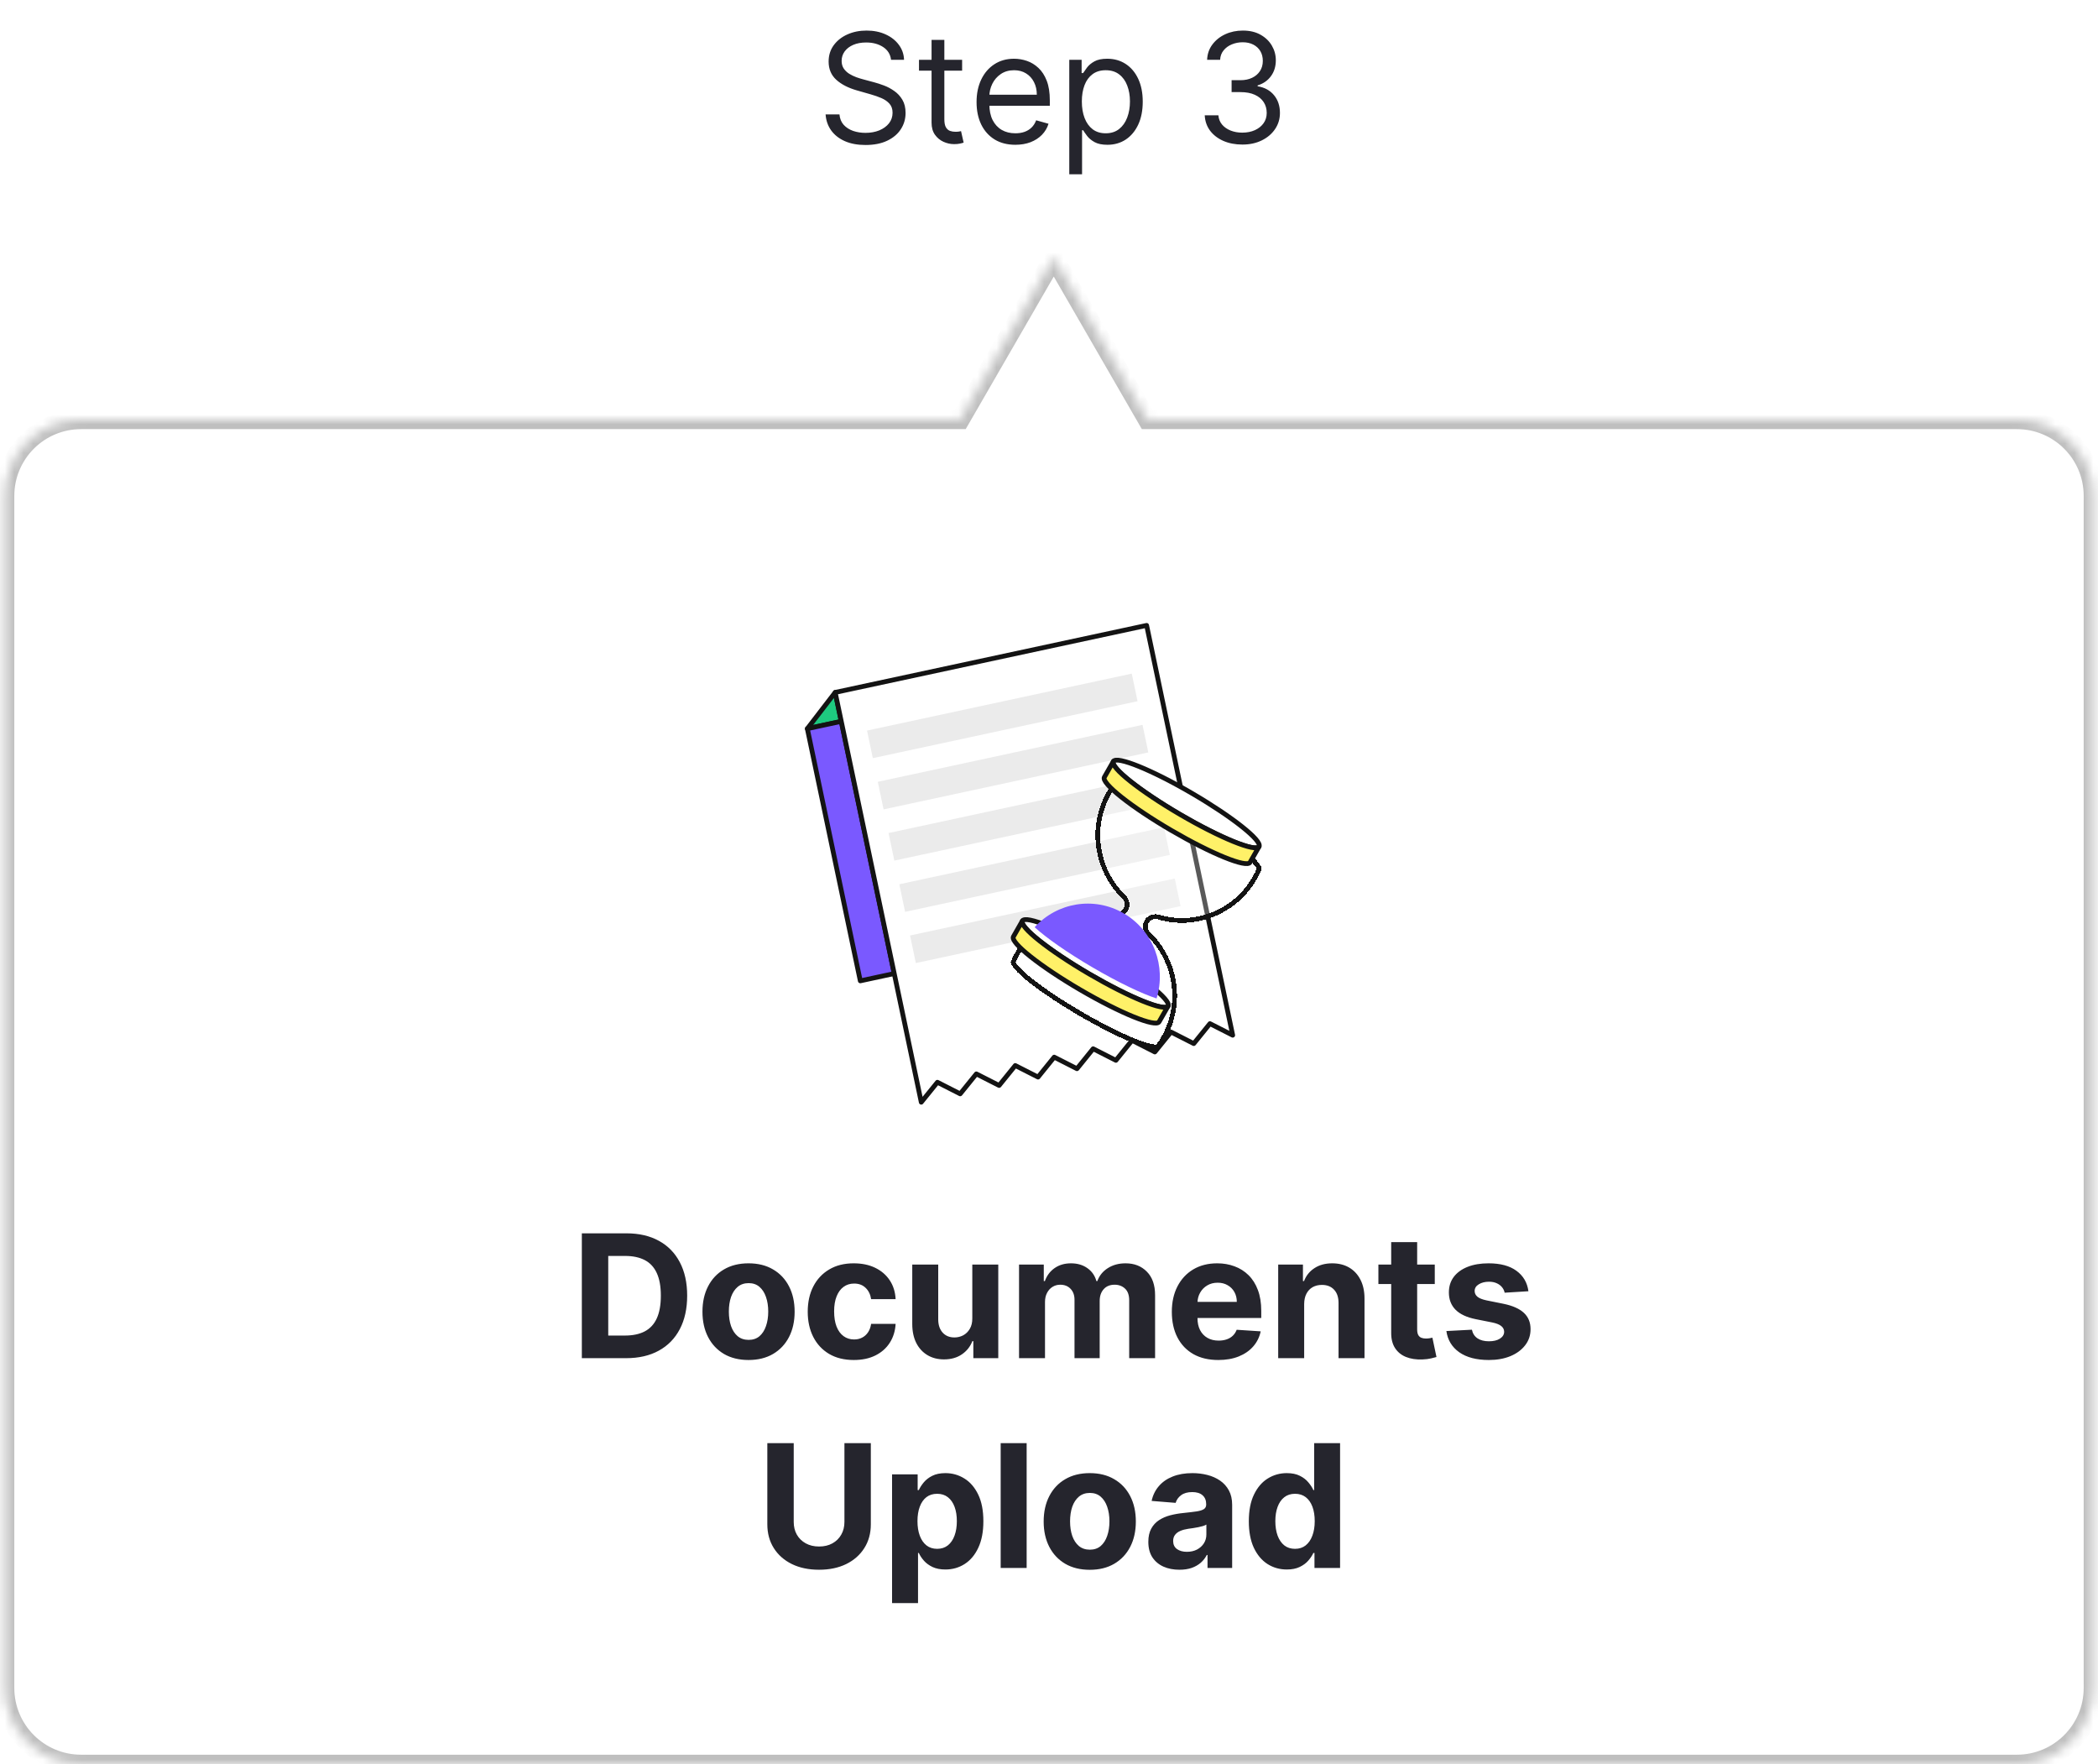 <svg width="220" height="185" viewBox="0 0 220 185" fill="none" xmlns="http://www.w3.org/2000/svg">
<path d="M93.437 6.273C93.369 5.697 93.092 5.25 92.607 4.932C92.122 4.614 91.528 4.455 90.823 4.455C90.308 4.455 89.857 4.538 89.471 4.705C89.088 4.871 88.789 5.1 88.573 5.392C88.361 5.684 88.255 6.015 88.255 6.386C88.255 6.697 88.329 6.964 88.477 7.188C88.628 7.407 88.821 7.591 89.056 7.739C89.291 7.883 89.537 8.002 89.795 8.097C90.052 8.188 90.289 8.261 90.505 8.318L91.687 8.636C91.99 8.716 92.327 8.826 92.698 8.966C93.073 9.106 93.431 9.297 93.772 9.54C94.117 9.778 94.401 10.085 94.624 10.46C94.848 10.835 94.96 11.296 94.96 11.841C94.96 12.47 94.795 13.038 94.465 13.546C94.139 14.053 93.662 14.456 93.033 14.756C92.408 15.055 91.649 15.204 90.755 15.204C89.922 15.204 89.2 15.07 88.59 14.801C87.984 14.532 87.507 14.157 87.158 13.676C86.814 13.195 86.619 12.636 86.573 12H88.028C88.066 12.439 88.213 12.803 88.471 13.091C88.732 13.375 89.062 13.587 89.46 13.727C89.861 13.864 90.293 13.932 90.755 13.932C91.293 13.932 91.776 13.845 92.204 13.671C92.632 13.492 92.971 13.246 93.221 12.932C93.471 12.614 93.596 12.242 93.596 11.818C93.596 11.432 93.488 11.117 93.272 10.875C93.056 10.633 92.772 10.436 92.42 10.284C92.067 10.133 91.687 10 91.278 9.886L89.846 9.477C88.937 9.216 88.217 8.843 87.687 8.358C87.156 7.873 86.891 7.239 86.891 6.455C86.891 5.803 87.067 5.235 87.42 4.75C87.776 4.261 88.253 3.883 88.852 3.614C89.454 3.341 90.126 3.205 90.869 3.205C91.619 3.205 92.285 3.339 92.869 3.608C93.452 3.873 93.914 4.237 94.255 4.699C94.6 5.161 94.781 5.686 94.8 6.273H93.437ZM100.89 6.273V7.409H96.367V6.273H100.89ZM97.685 4.182H99.026V12.5C99.026 12.879 99.081 13.163 99.191 13.352C99.305 13.538 99.449 13.663 99.623 13.727C99.801 13.788 99.988 13.818 100.185 13.818C100.333 13.818 100.454 13.811 100.549 13.796C100.644 13.777 100.719 13.761 100.776 13.75L101.049 14.954C100.958 14.989 100.831 15.023 100.668 15.057C100.505 15.095 100.299 15.114 100.049 15.114C99.67 15.114 99.299 15.032 98.935 14.869C98.576 14.706 98.276 14.458 98.038 14.125C97.803 13.792 97.685 13.371 97.685 12.864V4.182ZM106.472 15.182C105.631 15.182 104.906 14.996 104.296 14.625C103.69 14.25 103.222 13.727 102.893 13.057C102.567 12.383 102.404 11.598 102.404 10.704C102.404 9.811 102.567 9.023 102.893 8.341C103.222 7.655 103.681 7.121 104.268 6.739C104.859 6.352 105.548 6.159 106.336 6.159C106.79 6.159 107.239 6.235 107.683 6.386C108.126 6.538 108.529 6.784 108.893 7.125C109.256 7.462 109.546 7.909 109.762 8.466C109.978 9.023 110.086 9.708 110.086 10.523V11.091H103.359V9.932H108.722C108.722 9.439 108.624 9 108.427 8.614C108.234 8.227 107.957 7.922 107.597 7.699C107.241 7.475 106.821 7.364 106.336 7.364C105.802 7.364 105.34 7.496 104.95 7.761C104.563 8.023 104.266 8.364 104.058 8.784C103.849 9.205 103.745 9.655 103.745 10.136V10.909C103.745 11.568 103.859 12.127 104.086 12.585C104.317 13.04 104.637 13.386 105.046 13.625C105.455 13.86 105.931 13.977 106.472 13.977C106.825 13.977 107.143 13.928 107.427 13.829C107.715 13.727 107.963 13.576 108.171 13.375C108.379 13.171 108.54 12.917 108.654 12.614L109.95 12.977C109.813 13.417 109.584 13.803 109.262 14.136C108.94 14.466 108.542 14.723 108.069 14.909C107.595 15.091 107.063 15.182 106.472 15.182ZM112.126 18.273V6.273H113.421V7.659H113.58C113.679 7.508 113.815 7.314 113.989 7.08C114.167 6.841 114.421 6.629 114.751 6.443C115.084 6.254 115.535 6.159 116.103 6.159C116.838 6.159 117.486 6.343 118.046 6.71C118.607 7.078 119.044 7.598 119.359 8.273C119.673 8.947 119.83 9.742 119.83 10.659C119.83 11.583 119.673 12.384 119.359 13.062C119.044 13.737 118.609 14.259 118.052 14.631C117.495 14.998 116.853 15.182 116.126 15.182C115.565 15.182 115.116 15.089 114.779 14.903C114.442 14.714 114.183 14.5 114.001 14.261C113.819 14.019 113.679 13.818 113.58 13.659H113.467V18.273H112.126ZM113.444 10.636C113.444 11.296 113.54 11.877 113.734 12.381C113.927 12.881 114.209 13.273 114.58 13.557C114.951 13.837 115.406 13.977 115.944 13.977C116.504 13.977 116.972 13.829 117.347 13.534C117.726 13.235 118.01 12.833 118.2 12.329C118.393 11.822 118.489 11.258 118.489 10.636C118.489 10.023 118.395 9.47 118.205 8.977C118.02 8.481 117.737 8.089 117.359 7.801C116.984 7.509 116.512 7.364 115.944 7.364C115.398 7.364 114.94 7.502 114.569 7.778C114.198 8.051 113.917 8.434 113.728 8.926C113.539 9.415 113.444 9.985 113.444 10.636ZM130.285 15.159C129.535 15.159 128.866 15.03 128.279 14.773C127.696 14.515 127.232 14.157 126.887 13.699C126.546 13.237 126.361 12.701 126.33 12.091H127.762C127.792 12.466 127.921 12.79 128.148 13.062C128.376 13.331 128.673 13.54 129.04 13.688C129.408 13.835 129.815 13.909 130.262 13.909C130.762 13.909 131.205 13.822 131.592 13.648C131.978 13.473 132.281 13.231 132.501 12.921C132.72 12.61 132.83 12.25 132.83 11.841C132.83 11.413 132.724 11.036 132.512 10.71C132.3 10.381 131.989 10.123 131.58 9.938C131.171 9.752 130.671 9.659 130.08 9.659H129.148V8.409H130.08C130.542 8.409 130.948 8.326 131.296 8.159C131.648 7.992 131.923 7.758 132.12 7.455C132.321 7.152 132.421 6.795 132.421 6.386C132.421 5.992 132.334 5.65 132.16 5.358C131.986 5.066 131.739 4.839 131.421 4.676C131.107 4.513 130.736 4.432 130.308 4.432C129.906 4.432 129.527 4.506 129.171 4.653C128.819 4.797 128.531 5.008 128.308 5.284C128.084 5.557 127.963 5.886 127.944 6.273H126.58C126.603 5.663 126.787 5.129 127.131 4.67C127.476 4.208 127.927 3.848 128.484 3.591C129.044 3.333 129.66 3.205 130.33 3.205C131.05 3.205 131.667 3.35 132.183 3.642C132.698 3.93 133.094 4.311 133.37 4.784C133.647 5.258 133.785 5.769 133.785 6.318C133.785 6.973 133.612 7.532 133.268 7.994C132.927 8.456 132.463 8.777 131.876 8.955V9.045C132.611 9.167 133.184 9.479 133.597 9.983C134.01 10.483 134.217 11.102 134.217 11.841C134.217 12.473 134.044 13.042 133.7 13.546C133.359 14.046 132.893 14.439 132.302 14.727C131.711 15.015 131.039 15.159 130.285 15.159Z" fill="#25252D"/>
<mask id="path-2-inside-1_2815_4740" fill="white">
<path d="M120.314 44H211.5C215.918 44 219.5 47.582 219.5 52V177C219.5 181.418 215.918 185 211.5 185H8.5C4.082 185 0.5 181.418 0.5 177V52C0.5 47.582 4.082 44 8.5 44H100.686L110.5 27L120.314 44Z"/>
</mask>
<path d="M120.314 44H211.5C215.918 44 219.5 47.582 219.5 52V177C219.5 181.418 215.918 185 211.5 185H8.5C4.082 185 0.5 181.418 0.5 177V52C0.5 47.582 4.082 44 8.5 44H100.686L110.5 27L120.314 44Z" fill="white"/>
<path d="M120.314 44L119.448 44.5L119.737 45H120.314V44ZM219.5 177L220.5 177V177H219.5ZM0.5 52L-0.5 52V52H0.5ZM100.686 44V45H101.263L101.552 44.5L100.686 44ZM110.5 27L111.366 26.5L110.5 25L109.634 26.5L110.5 27ZM120.314 44V45H211.5V44V43H120.314V44ZM211.5 44V45C215.366 45 218.5 48.134 218.5 52H219.5H220.5C220.5 47.029 216.471 43 211.5 43V44ZM219.5 52H218.5V177H219.5H220.5V52H219.5ZM219.5 177L218.5 177C218.5 180.866 215.366 184 211.5 184V185V186C216.471 186 220.5 181.971 220.5 177L219.5 177ZM211.5 185V184H8.5V185V186H211.5V185ZM8.5 185V184C4.634 184 1.5 180.866 1.5 177H0.5H-0.5C-0.5 181.971 3.529 186 8.5 186V185ZM0.5 177H1.5V52H0.5H-0.5V177H0.5ZM0.5 52L1.5 52C1.5 48.134 4.634 45 8.5 45V44V43C3.529 43 -0.5 47.029 -0.5 52L0.5 52ZM8.5 44V45H100.686V44V43H8.5V44ZM100.686 44L101.552 44.5L111.366 27.5L110.5 27L109.634 26.5L99.82 43.5L100.686 44ZM110.5 27L109.634 27.5L119.448 44.5L120.314 44L121.18 43.5L111.366 26.5L110.5 27Z" fill="#BFBFBF" mask="url(#path-2-inside-1_2815_4740)"/>
<path d="M84.658 76.409L87.58 72.607L88.217 75.643L84.658 76.409Z" fill="#1ECA80" stroke="#131313" stroke-width="0.5" stroke-linejoin="round"/>
<path d="M84.658 76.409L88.217 75.643L93.771 102.088L90.212 102.854L84.658 76.409Z" fill="#7A59FF" stroke="#131313" stroke-width="0.5" stroke-linejoin="round"/>
<path d="M87.58 72.607L120.239 65.58L129.263 108.554L126.875 107.34L125.181 109.432L122.793 108.219L121.099 110.311L118.71 109.097L117.016 111.189L114.628 109.975L112.934 112.067L110.546 110.853L108.852 112.945L106.463 111.732L104.769 113.824L102.381 112.61L100.687 114.702L98.299 113.488L96.605 115.58L93.771 102.088L88.218 75.643L87.58 72.607Z" fill="white" stroke="#131313" stroke-width="0.5" stroke-linejoin="round"/>
<path d="M123.797 95.016L96.037 100.988L95.43 98.096L123.189 92.124L123.797 95.016ZM122.67 89.645L94.91 95.618L94.303 92.725L122.062 86.752L122.67 89.645ZM121.541 84.273L93.781 90.245L93.174 87.353L120.934 81.38L121.541 84.273ZM120.415 78.901L92.654 84.874L92.047 81.981L119.808 76.008L120.415 78.901ZM119.285 73.529L91.525 79.501L90.918 76.61L118.679 70.637L119.285 73.529Z" fill="#EBEBEB"/>
<g filter="url(#filter0_d_2815_4740)">
<path d="M131.582 89.553C129.51 93.186 125.295 94.788 121.485 93.666C121.009 93.526 120.485 93.702 120.238 94.134V94.134C119.992 94.567 120.103 95.114 120.461 95.461C123.326 98.24 124.063 102.735 121.991 106.368C121.923 106.486 121.854 106.602 121.782 106.716C121.666 106.899 121.545 107.077 121.418 107.249C120.66 107.537 117.19 106.077 113.276 103.79C109.361 101.502 106.377 99.191 106.245 98.381C106.381 98.062 106.536 97.748 106.712 97.44C108.785 93.806 112.999 92.205 116.809 93.327C117.285 93.467 117.809 93.291 118.056 92.859V92.859C118.302 92.426 118.191 91.879 117.833 91.532C114.968 88.753 114.231 84.258 116.303 80.625C116.479 80.316 116.67 80.023 116.876 79.744C117.634 79.456 121.104 80.916 125.018 83.203C128.933 85.491 131.917 87.802 132.049 88.611C131.913 88.93 131.758 89.245 131.582 89.553Z" fill="white" fill-opacity="0.3" shape-rendering="crispEdges"/>
<path d="M131.582 89.553C129.51 93.186 125.295 94.788 121.485 93.666C121.009 93.526 120.485 93.702 120.238 94.134V94.134C119.992 94.567 120.103 95.114 120.461 95.461C123.326 98.24 124.063 102.735 121.991 106.368C121.923 106.486 121.854 106.602 121.782 106.716C121.666 106.899 121.545 107.077 121.418 107.249C120.66 107.537 117.19 106.077 113.276 103.79C109.361 101.502 106.377 99.191 106.245 98.381C106.381 98.062 106.536 97.748 106.712 97.44C108.785 93.806 112.999 92.205 116.809 93.327C117.285 93.467 117.809 93.291 118.056 92.859V92.859C118.302 92.426 118.191 91.879 117.833 91.532C114.968 88.753 114.231 84.258 116.303 80.625C116.479 80.316 116.67 80.023 116.876 79.744C117.634 79.456 121.104 80.916 125.018 83.203C128.933 85.491 131.917 87.802 132.049 88.611C131.913 88.93 131.758 89.245 131.582 89.553Z" stroke="#131313" stroke-width="0.5" stroke-linejoin="round" shape-rendering="crispEdges"/>
</g>
<path d="M132.027 88.772C131.679 89.382 127.977 87.878 123.758 85.412C119.539 82.947 116.401 80.454 116.749 79.844C117.097 79.234 120.799 80.738 125.018 83.203C129.237 85.669 132.375 88.162 132.027 88.772Z" fill="white" stroke="#131313" stroke-width="0.5" stroke-linejoin="round"/>
<path d="M122.49 105.493C122.142 106.103 118.44 104.599 114.221 102.133C110.002 99.668 106.864 97.175 107.212 96.565C107.56 95.954 111.262 97.459 115.481 99.924C119.7 102.39 122.838 104.883 122.49 105.493Z" fill="white" stroke="#131313" stroke-width="0.5" stroke-linejoin="round"/>
<path d="M123.757 85.413C127.976 87.878 131.679 89.382 132.027 88.772L131.082 90.428C130.734 91.038 127.032 89.534 122.813 87.068C118.594 84.603 115.456 82.109 115.804 81.499L116.748 79.844C116.4 80.454 119.538 82.947 123.757 85.413Z" fill="#FFF168" stroke="#131313" stroke-width="0.5" stroke-linejoin="round"/>
<path d="M114.22 102.134C118.439 104.6 122.142 106.104 122.49 105.494L121.545 107.149C121.197 107.76 117.495 106.255 113.276 103.79C109.057 101.324 105.919 98.831 106.267 98.221L107.211 96.565C106.863 97.175 110.001 99.669 114.22 102.134Z" fill="#FFF168" stroke="#131313" stroke-width="0.5" stroke-linejoin="round"/>
<path d="M121.279 104.699C122.319 101.353 120.969 97.608 117.843 95.781C114.717 93.954 110.838 94.644 108.495 97.229C109.688 98.327 111.928 99.901 114.602 101.463C117.276 103.026 119.742 104.203 121.279 104.699Z" fill="#7A59FF"/>
<path d="M65.653 142.42H61.013V129.329H65.692C67.008 129.329 68.142 129.591 69.092 130.115C70.043 130.635 70.773 131.383 71.285 132.359C71.8 133.335 72.058 134.502 72.058 135.862C72.058 137.225 71.8 138.397 71.285 139.377C70.773 140.357 70.038 141.11 69.079 141.634C68.125 142.158 66.983 142.42 65.653 142.42ZM63.781 140.048H65.538C66.356 140.048 67.045 139.904 67.603 139.614C68.165 139.32 68.587 138.866 68.869 138.252C69.154 137.634 69.297 136.838 69.297 135.862C69.297 134.894 69.154 134.104 68.869 133.49C68.587 132.877 68.168 132.425 67.609 132.135C67.051 131.845 66.363 131.7 65.545 131.7H63.781V140.048ZM78.493 142.612C77.501 142.612 76.642 142.401 75.917 141.979C75.197 141.553 74.641 140.96 74.249 140.202C73.857 139.439 73.661 138.555 73.661 137.549C73.661 136.535 73.857 135.649 74.249 134.89C74.641 134.127 75.197 133.535 75.917 133.113C76.642 132.687 77.501 132.474 78.493 132.474C79.486 132.474 80.343 132.687 81.063 133.113C81.787 133.535 82.346 134.127 82.738 134.89C83.13 135.649 83.326 136.535 83.326 137.549C83.326 138.555 83.13 139.439 82.738 140.202C82.346 140.96 81.787 141.553 81.063 141.979C80.343 142.401 79.486 142.612 78.493 142.612ZM78.506 140.502C78.958 140.502 79.335 140.374 79.638 140.119C79.94 139.859 80.168 139.505 80.322 139.058C80.479 138.61 80.558 138.101 80.558 137.53C80.558 136.959 80.479 136.45 80.322 136.002C80.168 135.555 79.94 135.201 79.638 134.941C79.335 134.681 78.958 134.551 78.506 134.551C78.05 134.551 77.667 134.681 77.356 134.941C77.049 135.201 76.817 135.555 76.659 136.002C76.505 136.45 76.429 136.959 76.429 137.53C76.429 138.101 76.505 138.61 76.659 139.058C76.817 139.505 77.049 139.859 77.356 140.119C77.667 140.374 78.05 140.502 78.506 140.502ZM89.532 142.612C88.527 142.612 87.662 142.399 86.937 141.972C86.217 141.542 85.663 140.945 85.275 140.183C84.892 139.42 84.7 138.542 84.7 137.549C84.7 136.544 84.894 135.661 85.282 134.903C85.674 134.14 86.23 133.546 86.95 133.119C87.67 132.689 88.527 132.474 89.52 132.474C90.376 132.474 91.126 132.629 91.77 132.941C92.413 133.252 92.922 133.688 93.297 134.251C93.672 134.813 93.879 135.474 93.917 136.232H91.348C91.275 135.742 91.084 135.348 90.773 135.05C90.466 134.747 90.063 134.596 89.564 134.596C89.143 134.596 88.774 134.711 88.459 134.941C88.147 135.167 87.905 135.497 87.73 135.932C87.555 136.367 87.468 136.893 87.468 137.511C87.468 138.137 87.553 138.67 87.724 139.109C87.898 139.548 88.143 139.882 88.459 140.112C88.774 140.343 89.143 140.458 89.564 140.458C89.876 140.458 90.155 140.394 90.402 140.266C90.653 140.138 90.86 139.953 91.022 139.71C91.188 139.463 91.297 139.166 91.348 138.821H93.917C93.875 139.571 93.67 140.232 93.304 140.803C92.942 141.369 92.441 141.813 91.802 142.132C91.162 142.452 90.406 142.612 89.532 142.612ZM101.957 138.24V132.602H104.68V142.42H102.066V140.637H101.963C101.742 141.212 101.373 141.674 100.858 142.024C100.346 142.373 99.722 142.548 98.985 142.548C98.329 142.548 97.751 142.399 97.252 142.1C96.754 141.802 96.364 141.378 96.083 140.828C95.806 140.279 95.665 139.62 95.661 138.853V132.602H98.384V138.367C98.388 138.947 98.544 139.405 98.85 139.742C99.157 140.078 99.569 140.247 100.084 140.247C100.412 140.247 100.719 140.172 101.005 140.023C101.29 139.869 101.52 139.644 101.695 139.345C101.874 139.047 101.961 138.678 101.957 138.24ZM106.858 142.42V132.602H109.453V134.334H109.568C109.773 133.759 110.114 133.305 110.591 132.972C111.068 132.64 111.639 132.474 112.304 132.474C112.977 132.474 113.551 132.642 114.024 132.979C114.497 133.311 114.812 133.763 114.97 134.334H115.072C115.272 133.771 115.634 133.322 116.159 132.985C116.687 132.644 117.311 132.474 118.031 132.474C118.948 132.474 119.691 132.766 120.262 133.35C120.838 133.929 121.125 134.752 121.125 135.817V142.42H118.409V136.354C118.409 135.808 118.264 135.399 117.974 135.127C117.684 134.854 117.322 134.718 116.887 134.718C116.393 134.718 116.007 134.875 115.73 135.191C115.453 135.502 115.315 135.913 115.315 136.424V142.42H112.675V136.296C112.675 135.815 112.536 135.431 112.259 135.146C111.987 134.86 111.627 134.718 111.179 134.718C110.877 134.718 110.604 134.794 110.361 134.948C110.122 135.097 109.933 135.308 109.792 135.58C109.651 135.849 109.581 136.164 109.581 136.526V142.42H106.858ZM127.751 142.612C126.741 142.612 125.871 142.407 125.143 141.998C124.418 141.585 123.86 141.001 123.468 140.247C123.076 139.488 122.88 138.591 122.88 137.556C122.88 136.546 123.076 135.659 123.468 134.896C123.86 134.134 124.412 133.539 125.123 133.113C125.839 132.687 126.679 132.474 127.642 132.474C128.29 132.474 128.893 132.578 129.451 132.787C130.013 132.992 130.503 133.301 130.921 133.714C131.343 134.127 131.671 134.647 131.905 135.274C132.14 135.896 132.257 136.624 132.257 137.46V138.208H123.966V136.52H129.694C129.694 136.128 129.608 135.781 129.438 135.478C129.268 135.176 129.031 134.939 128.729 134.769C128.43 134.594 128.083 134.507 127.687 134.507C127.273 134.507 126.907 134.602 126.587 134.794C126.272 134.982 126.025 135.235 125.846 135.555C125.667 135.87 125.575 136.222 125.571 136.61V138.214C125.571 138.7 125.66 139.119 125.839 139.473C126.023 139.827 126.28 140.1 126.613 140.291C126.945 140.483 127.339 140.579 127.795 140.579C128.098 140.579 128.375 140.536 128.626 140.451C128.878 140.366 129.093 140.238 129.272 140.068C129.451 139.897 129.587 139.688 129.681 139.441L132.199 139.607C132.072 140.213 131.809 140.741 131.413 141.193C131.021 141.64 130.514 141.99 129.892 142.241C129.274 142.488 128.56 142.612 127.751 142.612ZM136.757 136.744V142.42H134.034V132.602H136.629V134.334H136.744C136.961 133.763 137.326 133.311 137.837 132.979C138.349 132.642 138.969 132.474 139.697 132.474C140.379 132.474 140.974 132.623 141.481 132.921C141.988 133.22 142.382 133.646 142.663 134.2C142.944 134.749 143.085 135.406 143.085 136.169V142.42H140.362V136.654C140.366 136.053 140.213 135.585 139.902 135.248C139.591 134.907 139.162 134.737 138.617 134.737C138.251 134.737 137.927 134.816 137.645 134.973C137.368 135.131 137.151 135.361 136.993 135.664C136.84 135.962 136.761 136.322 136.757 136.744ZM150.453 132.602V134.647H144.541V132.602H150.453ZM145.883 130.249H148.606V139.403C148.606 139.654 148.645 139.85 148.721 139.991C148.798 140.127 148.904 140.223 149.041 140.279C149.181 140.334 149.343 140.362 149.527 140.362C149.654 140.362 149.782 140.351 149.91 140.33C150.038 140.304 150.136 140.285 150.204 140.272L150.632 142.298C150.496 142.341 150.304 142.39 150.057 142.445C149.81 142.505 149.51 142.541 149.156 142.554C148.5 142.58 147.924 142.492 147.43 142.292C146.94 142.092 146.559 141.781 146.286 141.359C146.013 140.937 145.879 140.404 145.883 139.761V130.249ZM160.273 135.401L157.78 135.555C157.738 135.342 157.646 135.15 157.506 134.98C157.365 134.805 157.18 134.666 156.949 134.564C156.724 134.458 156.453 134.404 156.138 134.404C155.716 134.404 155.36 134.494 155.07 134.673C154.78 134.847 154.635 135.082 154.635 135.376C154.635 135.61 154.729 135.808 154.917 135.97C155.104 136.132 155.426 136.262 155.882 136.36L157.659 136.718C158.613 136.914 159.325 137.23 159.794 137.664C160.263 138.099 160.497 138.67 160.497 139.377C160.497 140.021 160.307 140.585 159.928 141.071C159.553 141.557 159.037 141.936 158.381 142.209C157.729 142.477 156.977 142.612 156.125 142.612C154.825 142.612 153.79 142.341 153.018 141.8C152.251 141.254 151.802 140.513 151.67 139.575L154.348 139.435C154.429 139.831 154.625 140.134 154.936 140.343C155.247 140.547 155.645 140.649 156.131 140.649C156.608 140.649 156.992 140.558 157.282 140.374C157.576 140.187 157.725 139.946 157.729 139.652C157.725 139.405 157.621 139.203 157.416 139.045C157.211 138.883 156.896 138.759 156.47 138.674L154.77 138.335C153.811 138.144 153.097 137.811 152.628 137.338C152.164 136.865 151.932 136.262 151.932 135.529C151.932 134.899 152.102 134.355 152.443 133.899C152.788 133.443 153.272 133.092 153.894 132.845C154.52 132.597 155.253 132.474 156.093 132.474C157.333 132.474 158.309 132.736 159.02 133.26C159.736 133.784 160.154 134.498 160.273 135.401ZM88.549 151.329H91.317V159.83C91.317 160.785 91.089 161.62 90.633 162.336C90.181 163.052 89.548 163.61 88.734 164.011C87.92 164.407 86.972 164.605 85.89 164.605C84.803 164.605 83.853 164.407 83.039 164.011C82.225 163.61 81.592 163.052 81.141 162.336C80.689 161.62 80.463 160.785 80.463 159.83V151.329H83.231V159.594C83.231 160.093 83.339 160.536 83.557 160.923C83.778 161.311 84.089 161.616 84.49 161.838C84.891 162.059 85.357 162.17 85.89 162.17C86.427 162.17 86.893 162.059 87.29 161.838C87.69 161.616 87.999 161.311 88.216 160.923C88.438 160.536 88.549 160.093 88.549 159.594V151.329ZM93.543 168.102V154.602H96.227V156.251H96.349C96.468 155.987 96.641 155.718 96.867 155.445C97.097 155.169 97.395 154.938 97.761 154.755C98.132 154.568 98.592 154.474 99.142 154.474C99.858 154.474 100.519 154.661 101.124 155.036C101.729 155.407 102.212 155.968 102.575 156.718C102.937 157.463 103.118 158.399 103.118 159.524C103.118 160.619 102.941 161.544 102.587 162.298C102.238 163.048 101.761 163.617 101.156 164.004C100.555 164.388 99.882 164.58 99.136 164.58C98.607 164.58 98.158 164.492 97.787 164.318C97.421 164.143 97.12 163.923 96.886 163.659C96.651 163.391 96.472 163.12 96.349 162.847H96.266V168.102H93.543ZM96.208 159.511C96.208 160.095 96.289 160.604 96.451 161.039C96.613 161.473 96.847 161.812 97.154 162.055C97.461 162.294 97.834 162.413 98.273 162.413C98.716 162.413 99.091 162.291 99.398 162.048C99.705 161.801 99.937 161.46 100.095 161.026C100.256 160.587 100.337 160.082 100.337 159.511C100.337 158.944 100.259 158.445 100.101 158.015C99.943 157.585 99.711 157.248 99.404 157.005C99.097 156.762 98.72 156.641 98.273 156.641C97.83 156.641 97.455 156.758 97.148 156.992C96.845 157.227 96.613 157.559 96.451 157.99C96.289 158.42 96.208 158.927 96.208 159.511ZM107.656 151.329V164.42H104.933V151.329H107.656ZM114.274 164.612C113.281 164.612 112.422 164.401 111.698 163.979C110.978 163.553 110.421 162.96 110.029 162.202C109.637 161.439 109.441 160.555 109.441 159.549C109.441 158.535 109.637 157.649 110.029 156.89C110.421 156.127 110.978 155.535 111.698 155.113C112.422 154.687 113.281 154.474 114.274 154.474C115.267 154.474 116.123 154.687 116.843 155.113C117.568 155.535 118.126 156.127 118.518 156.89C118.91 157.649 119.106 158.535 119.106 159.549C119.106 160.555 118.91 161.439 118.518 162.202C118.126 162.96 117.568 163.553 116.843 163.979C116.123 164.401 115.267 164.612 114.274 164.612ZM114.286 162.502C114.738 162.502 115.115 162.374 115.418 162.119C115.72 161.859 115.948 161.505 116.102 161.058C116.259 160.61 116.338 160.101 116.338 159.53C116.338 158.959 116.259 158.45 116.102 158.002C115.948 157.555 115.72 157.201 115.418 156.941C115.115 156.681 114.738 156.551 114.286 156.551C113.831 156.551 113.447 156.681 113.136 156.941C112.829 157.201 112.597 157.555 112.439 158.002C112.286 158.45 112.209 158.959 112.209 159.53C112.209 160.101 112.286 160.61 112.439 161.058C112.597 161.505 112.829 161.859 113.136 162.119C113.447 162.374 113.831 162.502 114.286 162.502ZM123.676 164.605C123.05 164.605 122.492 164.497 122.002 164.279C121.512 164.058 121.124 163.732 120.838 163.301C120.557 162.867 120.416 162.325 120.416 161.678C120.416 161.132 120.517 160.674 120.717 160.303C120.917 159.933 121.19 159.634 121.535 159.409C121.88 159.183 122.272 159.012 122.711 158.897C123.154 158.782 123.619 158.701 124.105 158.654C124.676 158.595 125.136 158.539 125.485 158.488C125.835 158.433 126.088 158.352 126.246 158.245C126.404 158.139 126.483 157.981 126.483 157.772V157.734C126.483 157.329 126.355 157.016 126.099 156.794C125.848 156.573 125.49 156.462 125.025 156.462C124.535 156.462 124.145 156.57 123.855 156.788C123.566 157.001 123.374 157.269 123.28 157.593L120.762 157.389C120.889 156.792 121.141 156.276 121.516 155.842C121.891 155.403 122.375 155.066 122.967 154.832C123.563 154.593 124.254 154.474 125.038 154.474C125.583 154.474 126.105 154.538 126.604 154.666C127.107 154.794 127.552 154.992 127.94 155.26C128.332 155.529 128.641 155.874 128.867 156.296C129.093 156.713 129.206 157.214 129.206 157.798V164.42H126.623V163.058H126.546C126.389 163.365 126.178 163.636 125.914 163.87C125.649 164.1 125.332 164.281 124.961 164.414C124.59 164.541 124.162 164.605 123.676 164.605ZM124.456 162.726C124.857 162.726 125.21 162.647 125.517 162.49C125.824 162.328 126.065 162.11 126.24 161.838C126.414 161.565 126.502 161.256 126.502 160.911V159.869C126.416 159.924 126.299 159.975 126.15 160.022C126.005 160.065 125.841 160.105 125.658 160.144C125.475 160.178 125.291 160.21 125.108 160.24C124.925 160.265 124.759 160.289 124.61 160.31C124.29 160.357 124.011 160.431 123.772 160.534C123.534 160.636 123.348 160.774 123.216 160.949C123.084 161.119 123.018 161.333 123.018 161.588C123.018 161.959 123.152 162.242 123.421 162.438C123.693 162.63 124.039 162.726 124.456 162.726ZM134.936 164.58C134.19 164.58 133.515 164.388 132.91 164.004C132.309 163.617 131.832 163.048 131.478 162.298C131.128 161.544 130.954 160.619 130.954 159.524C130.954 158.399 131.135 157.463 131.497 156.718C131.859 155.968 132.341 155.407 132.942 155.036C133.547 154.661 134.209 154.474 134.93 154.474C135.479 154.474 135.937 154.568 136.304 154.755C136.675 154.938 136.973 155.169 137.199 155.445C137.429 155.718 137.604 155.987 137.723 156.251H137.806V151.329H140.523V164.42H137.838V162.847H137.723C137.595 163.12 137.414 163.391 137.18 163.659C136.949 163.923 136.649 164.143 136.278 164.318C135.912 164.492 135.464 164.58 134.936 164.58ZM135.799 162.413C136.238 162.413 136.609 162.294 136.911 162.055C137.218 161.812 137.452 161.473 137.614 161.039C137.78 160.604 137.864 160.095 137.864 159.511C137.864 158.927 137.783 158.42 137.621 157.99C137.459 157.559 137.224 157.227 136.918 156.992C136.611 156.758 136.238 156.641 135.799 156.641C135.351 156.641 134.974 156.762 134.668 157.005C134.361 157.248 134.128 157.585 133.971 158.015C133.813 158.445 133.734 158.944 133.734 159.511C133.734 160.082 133.813 160.587 133.971 161.026C134.133 161.46 134.365 161.801 134.668 162.048C134.974 162.291 135.351 162.413 135.799 162.413Z" fill="#25252D"/>
<defs>
<filter id="filter0_d_2815_4740" x="105.996" y="79.457" width="26.302" height="30.579" filterUnits="userSpaceOnUse" color-interpolation-filters="sRGB">
<feFlood flood-opacity="0" result="BackgroundImageFix"/>
<feColorMatrix in="SourceAlpha" type="matrix" values="0 0 0 0 0 0 0 0 0 0 0 0 0 0 0 0 0 0 127 0" result="hardAlpha"/>
<feOffset dy="2.5"/>
<feComposite in2="hardAlpha" operator="out"/>
<feColorMatrix type="matrix" values="0 0 0 0 0.075 0 0 0 0 0.075 0 0 0 0 0.075 0 0 0 1 0"/>
<feBlend mode="normal" in2="BackgroundImageFix" result="effect1_dropShadow_2815_4740"/>
<feBlend mode="normal" in="SourceGraphic" in2="effect1_dropShadow_2815_4740" result="shape"/>
</filter>
</defs>
</svg>
